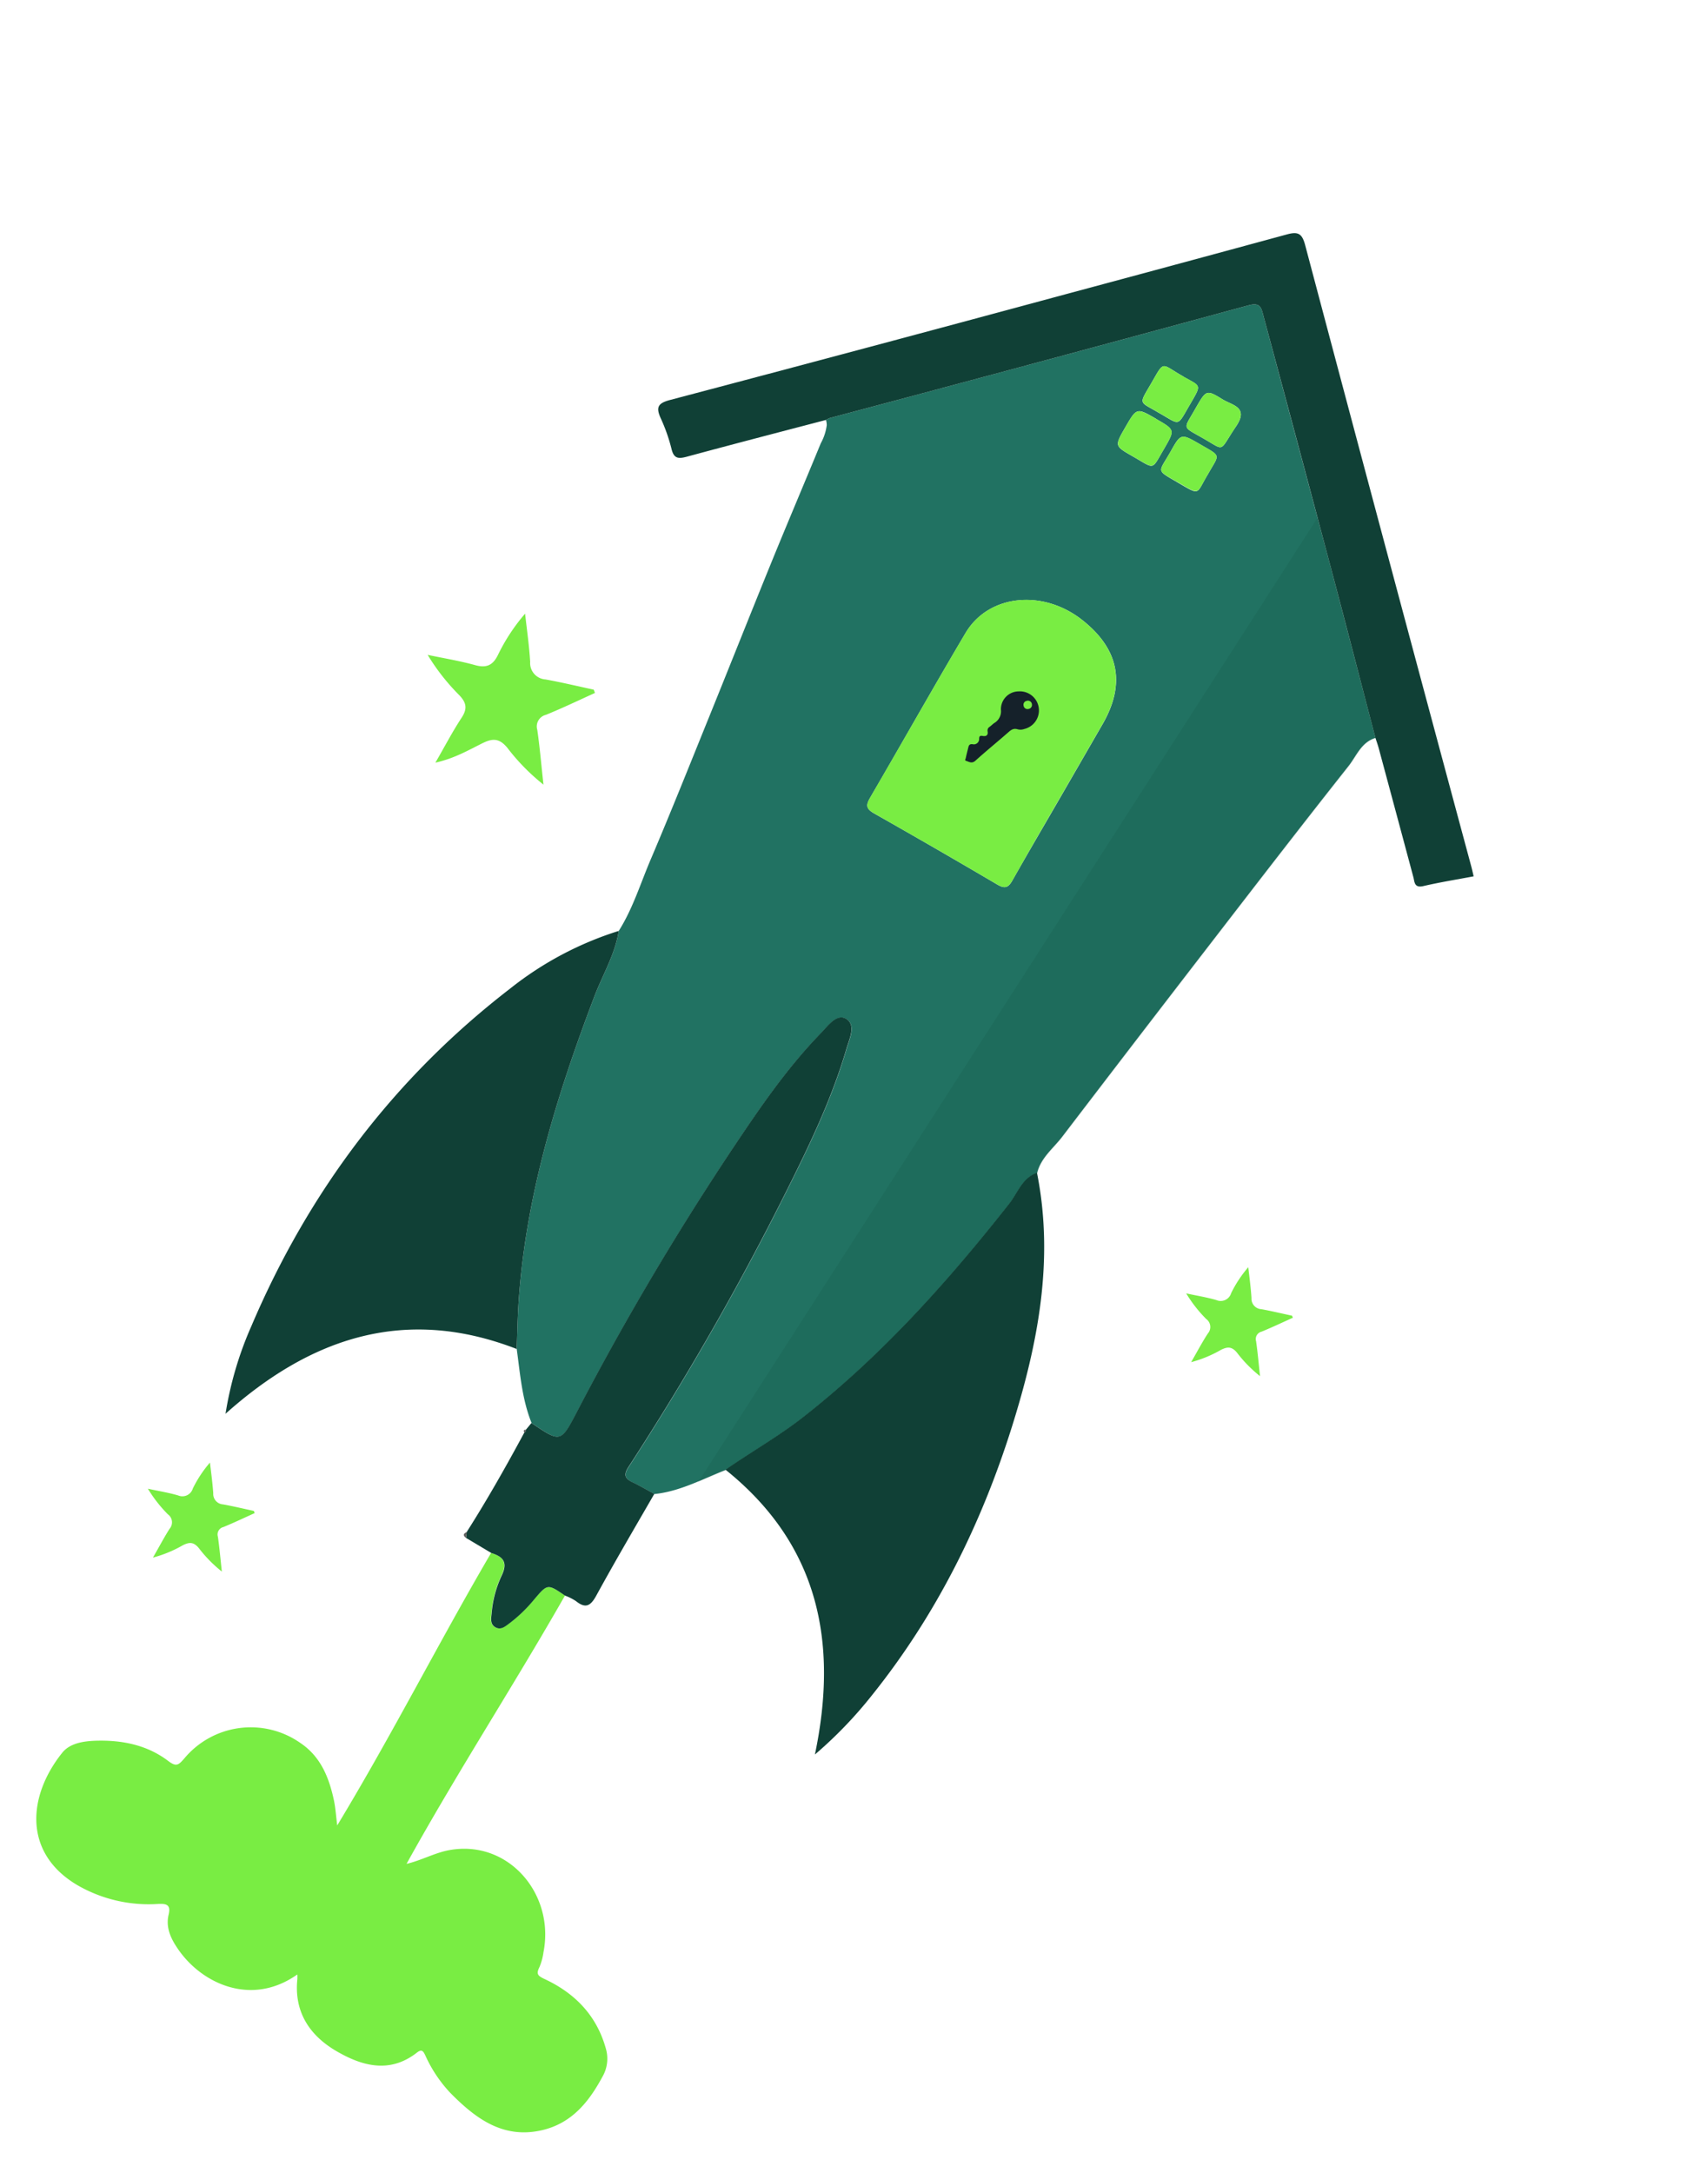 <svg xmlns="http://www.w3.org/2000/svg" width="331.885" height="422.198" viewBox="0 0 331.885 422.198">
                <g id="Rocket-01" transform="translate(160.793 -7.348) rotate(30)">
                  <path id="Path_192" data-name="Path 192" d="M172.36,63.172q-6.988-7-13.969-13.981-10.78-10.78-21.56-21.554c-1.121-1.127-1.809-2.044-3.521-.338Q103.719,57.119,73.965,86.77l-.163.163a4.66,4.66,0,0,0-.482.717,3.334,3.334,0,0,1,.645.808,9.853,9.853,0,0,1,.754,3.617c1.115,8.308,2.128,16.628,3.268,24.93,1.483,10.768,3.063,21.518,4.564,32.286,1.351,9.677,2.755,19.353,3.937,29.054.6,5.125,1.809,10.2,1.6,15.41,1.67,4.323,1.549,8.959,2.273,13.439,3.286,20.324,7.838,40.274,17,58.88,1.326,2.683,2.779,5.294,4.172,7.934,3.015,3.877,5.776,7.946,9.695,11.009,6.741.488,6.843.488,6.566-6.1a554.778,554.778,0,0,1,.675-60.5c.6-9.1,1.332-18.214,3.587-27.1.476-1.869.717-4.823,2.8-4.853,2.369,0,2.544,3.015,3.015,4.962,2.412,9.882,3.159,20,3.756,30.145a540.336,540.336,0,0,1,.2,61.394c-.1,1.742.416,2.369,2.14,2.225,1.592-.139,3.2-.115,4.823-.157,4.046-2.924,6.6-7.163,9.647-10.979,2.58-5.517,5.691-10.762,7.97-16.435,7.235-18,11.16-36.777,13.927-55.9.38-2.629-.338-5.577,1.67-7.886-.868-2.93.326-5.7.693-8.519q3.015-23.3,6.144-46.587c1.953-14.536,3.889-29.078,6.029-43.584.368-2.46-.187-5.275,1.809-7.38C188.554,79.547,180.487,71.359,172.36,63.172ZM134.389,49.655c0-4.021,0-4.1,3.708-4,2.195.06,5.185-1.284,4.859,3.244-.416,5.818.6,5.209-3.792,5.2C133.6,54.068,134.473,54.792,134.389,49.655Zm0,9.731c-.048-3.985,0-3.991,4.359-3.985,4.769,0,4.076-.277,4.124,4.22-.09,4.546.886,4.4-3.889,4.383-5.5-.06-4.534.41-4.594-4.636ZM129.3,45.639c4.07-.042,3.774-.567,3.774,4.546,0,4.582.283,3.877-4.389,3.931-4.612-.066-4.184.73-4.184-4.4s-.314-4.039,4.8-4.1Zm-.543,9.761c4.263,0,4.263,0,4.269,4.13-.054,5.137.6,4.407-4.775,4.443-3.841,0-3.841,0-3.841-4.22.006-4.371.006-4.371,4.347-4.371Zm18.527,93.77q-13.867-.115-27.673,0c-1.748,0-2.164-.561-2.158-2.237.06-12.329-.084-24.665.06-36.994.1-8.724,8.7-14.928,18.365-13.529q13.565,1.959,13.547,15.621v15.941c0,6.318-.054,12.661,0,18.949C149.461,148.6,149.021,149.183,147.285,149.171Z" transform="translate(-29.115 -10.482)" fill="#217262"/>
                  <path id="Path_193" data-name="Path 193" d="M144.024,498.021c.109,20.065-.965,40.124-.6,60.532,2.219-2.1,3.66-4.594,5.848-6.457,8.923-7.585,22.085-2.864,25.786,8.037a11.1,11.1,0,0,1,.76,2.894c.1,1.525.6,1.61,2.086,1.483,6.475-.561,12.293,1.109,17.038,5.788a6.994,6.994,0,0,1,2.128,5.107c.157,5.5-.657,10.641-4.823,14.645-5.71,5.462-12.42,4.648-19.191,2.785a26.34,26.34,0,0,1-7.8-3.834c-.717-.488-1.266-.916-1.754.3-2.526,6.234-7.952,7.6-13.752,7.567-5.981-.042-10.889-2.472-13.5-8.308a8.406,8.406,0,0,0-.464-.79c-4.534,9.852-15.073,10.852-22.464,7.355-2.219-1.043-4.263-2.412-5-4.914-.6-2.014-1.543-1.586-2.834-.766a27.678,27.678,0,0,1-15.3,4.667c-12.36-.066-17.129-10.171-15.495-20.812.356-2.339,2.412-3.973,4.353-5.2,4.341-2.707,9.092-4.365,14.271-3.708,1.984.253,2.14-.32,2.472-2a16.8,16.8,0,0,1,18.021-13.867c4.733.314,8.175,3.015,11.2,6.367.989,1.091,1.809,2.333,3.015,3.925.422-20.607-.693-40.7-.573-60.8,2.339-.543,3.7-.054,3.925,2.761a21.265,21.265,0,0,0,1.911,7.181c.446.965.772,2.231,2.164,2.152,1.176-.066,1.5-1.164,1.9-2.068a28.278,28.278,0,0,0,1.809-6.3C139.936,497.714,139.93,497.708,144.024,498.021Z" transform="translate(-29.538 -197.699)" fill="#79ED43"/>
                  <path id="Path_194" data-name="Path 194" d="M177.262,77.259c-8.1-8.194-16.164-16.411-24.291-24.568q-17.732-17.8-35.529-35.535c-1.121-1.121-1.809-2.044-3.521-.338q-29.669,29.9-59.507,59.634a4.66,4.66,0,0,0-.482.717C47.3,83.728,40.667,90.257,34.083,96.877c-1.206,1.206-1.984,1.58-3.322.175a33.564,33.564,0,0,0-4.793-4.112c-1.863-1.338-1.99-2.225-.223-3.973Q53.961,60.962,82,32.788q15.748-15.766,31.46-31.6c1.586-1.6,2.448-1.676,4.124,0q44.073,44.3,88.338,88.428c.416.416.814.856,1.338,1.411-2.562,2.2-5.125,4.287-7.53,6.536-1.369,1.272-1.893.066-2.592-.6q-9.044-9.044-18.117-18.087C178.461,78.3,177.847,77.789,177.262,77.259Z" transform="translate(-9.726)" fill="#104036"/>
                  <path id="Path_195" data-name="Path 195" d="M214.42,384.317c2.58-5.511,5.691-10.762,7.97-16.435,7.235-18,11.16-36.777,13.927-55.9.38-2.629-.338-5.577,1.67-7.886,11.419,12.993,16.809,28.771,20.469,45.218,4.3,19.353,5.541,38.918,2.532,58.621a82.4,82.4,0,0,1-3.859,15.615C250.172,402.314,237.324,387.844,214.42,384.317Z" transform="translate(-85.145 -120.772)" fill="#104036"/>
                  <path id="Path_196" data-name="Path 196" d="M81.524,304c1.67,4.323,1.549,8.959,2.273,13.439,3.286,20.324,7.838,40.274,17,58.886,1.326,2.677,2.779,5.288,4.172,7.928-22.814,3.539-35.716,17.9-42.71,39.189a68.49,68.49,0,0,1-4.166-17.255c-3.431-28.2-.09-55.564,10.744-81.9A65.192,65.192,0,0,1,81.524,304Z" transform="translate(-22.554 -120.732)" fill="#104036"/>
                  <path id="Path_197" data-name="Path 197" d="M174.932,416.246c-4.094-.314-4.088-.307-4.823,3.714a28.276,28.276,0,0,1-1.809,6.3c-.4.9-.723,2-1.9,2.068-1.393.078-1.718-1.206-2.164-2.152a21.264,21.264,0,0,1-1.9-7.181c-.229-2.816-1.586-3.3-3.925-2.761l-5.722-.078-.47-1.079c.32-7.44.253-14.88.036-22.308.036-.066.115-.145.109-.211a2.583,2.583,0,0,0-.121-.422c.1-.561.187-1.115.283-1.676,6.741.488,6.843.488,6.566-6.1a553.168,553.168,0,0,1,.675-60.489c.6-9.11,1.332-18.22,3.587-27.131.476-1.869.717-4.823,2.8-4.853,2.369,0,2.544,3.015,3.015,4.962,2.412,9.888,3.159,20,3.756,30.145a540.333,540.333,0,0,1,.2,61.394c-.1,1.748.416,2.369,2.14,2.225,1.592-.133,3.2-.109,4.823-.157,0,7.579-.06,15.157.115,22.736.054,2.339-.525,3.28-2.912,2.912a10.454,10.454,0,0,0-2.357.139Z" transform="translate(-60.445 -115.923)" fill="#104036"/>
                  <path id="Path_198" data-name="Path 198" d="M31.852,237.114c-2.026,2.828-3.991,5.7-6.12,8.441a2.319,2.319,0,0,0,0,3.37c2.092,2.653,4.021,5.426,6.361,8.616a40.693,40.693,0,0,1-9.707-2.707c-2.309-.838-3.394-.121-4.612,1.712-1.676,2.52-3.2,5.215-6,7.8,0-3.8-.139-6.976.048-10.129.121-2.116-.687-3.015-2.665-3.569A41.33,41.33,0,0,1,0,246.959c3.015-.983,5.951-2.1,9-2.888,2.285-.6,3.015-1.773,2.828-4.064a36.777,36.777,0,0,1,.567-9.448c1.857,2.532,3.81,5,5.535,7.615a3.19,3.19,0,0,0,4.3,1.465c3.015-1.079,6.065-1.984,9.1-2.96Z" transform="translate(0 -91.57)" fill="#79ED43"/>
                  <path id="Path_199" data-name="Path 199" d="M76.6,522.394c-1.3,1.809-2.544,3.617-3.907,5.384a1.477,1.477,0,0,0,0,2.152c1.332,1.688,2.568,3.461,4.058,5.492a25.783,25.783,0,0,1-6.18-1.724c-1.477-.537-2.164-.078-2.942,1.091a23.85,23.85,0,0,1-3.828,4.974c0-2.412-.084-4.443,0-6.457a1.913,1.913,0,0,0-1.694-2.273,26.612,26.612,0,0,1-5.848-2.363c1.905-.6,3.792-1.338,5.734-1.809a2.118,2.118,0,0,0,1.809-2.592,23.429,23.429,0,0,1,.362-6.029c1.206,1.61,2.412,3.183,3.527,4.823A2.036,2.036,0,0,0,70.44,524c1.911-.687,3.865-1.26,5.8-1.887Z" transform="translate(-22.34 -205.805)" fill="#79ED43"/>
                  <path id="Path_200" data-name="Path 200" d="M334.908,300.57c-1.3,1.809-2.544,3.617-3.907,5.378a1.477,1.477,0,0,0,0,2.152c1.332,1.688,2.568,3.461,4.058,5.492a25.78,25.78,0,0,1-6.186-1.724c-1.477-.531-2.164-.078-2.942,1.091a23.85,23.85,0,0,1-3.828,4.974c0-2.412-.084-4.443.03-6.457a1.916,1.916,0,0,0-1.694-2.273,26.324,26.324,0,0,1-5.848-2.363c1.905-.6,3.792-1.338,5.734-1.809a2.115,2.115,0,0,0,1.809-2.592,23.43,23.43,0,0,1,.362-6.029c1.206,1.616,2.412,3.189,3.527,4.853a2.036,2.036,0,0,0,2.749.935c1.911-.687,3.865-1.26,5.8-1.887Z" transform="translate(-124.921 -117.718)" fill="#79ED43"/>
                  <path id="Path_201" data-name="Path 201" d="M152.076,496.22l.446,1.073C151.75,497.221,151.581,496.865,152.076,496.22Z" transform="translate(-60.277 -197.061)" fill="#616160"/>
                  <path id="Path_202" data-name="Path 202" d="M152.107,458.15a2.584,2.584,0,0,1,.121.422c0,.066-.072.145-.109.211C151.716,458.578,151.716,458.367,152.107,458.15Z" transform="translate(-60.285 -181.944)" fill="#616160"/>
                  <path id="Path_203" data-name="Path 203" d="M178.452,173.988c0,6.318-.048,12.661.036,18.949,0,1.67-.416,2.261-2.17,2.243q-13.867-.115-27.673,0c-1.748,0-2.164-.561-2.158-2.231.06-12.335-.084-24.671.06-37,.1-8.724,8.7-14.928,18.365-13.529q13.565,1.959,13.547,15.621Q178.458,166.018,178.452,173.988Z" transform="translate(-58.166 -56.492)" fill="#79ED43"/>
                  <path id="Path_204" data-name="Path 204" d="M166.676,78.638c-.054,5.137.6,4.407-4.775,4.449-3.841,0-3.841,0-3.841-4.22,0-4.347,0-4.347,4.347-4.347S166.67,74.514,166.676,78.638Z" transform="translate(-62.764 -29.607)" fill="#79ED43"/>
                  <path id="Path_205" data-name="Path 205" d="M162.387,66.748c-4.612-.066-4.184.736-4.184-4.4s-.314-4.021,4.793-4.076c4.076-.048,3.78-.6,3.78,4.54C166.776,67.4,167.06,66.693,162.387,66.748Z" transform="translate(-62.817 -23.131)" fill="#79ED43"/>
                  <path id="Path_206" data-name="Path 206" d="M183.073,78.692c-.09,4.552.886,4.4-3.889,4.383-5.5,0-4.534.458-4.594-4.582-.048-3.991,0-4,4.359-3.985C183.718,74.514,183.025,74.2,183.073,78.692Z" transform="translate(-69.316 -29.601)" fill="#79ED43"/>
                  <path id="Path_207" data-name="Path 207" d="M174.607,62.274c0-4.021,0-4.1,3.708-4,2.195.06,5.185-1.284,4.859,3.244-.416,5.818.6,5.209-3.792,5.2C173.817,66.693,174.691,67.411,174.607,62.274Z" transform="translate(-69.333 -23.101)" fill="#79ED43"/>
                  <path id="Path_208" data-name="Path 208" d="M173.436,178.048a2.152,2.152,0,0,1-1.109.736c-.826.175-1.067.736-1.3,1.435-.9,2.653-1.905,5.275-2.767,7.946-.289.892-.941.808-1.562.941-.332.078-.265-.265-.314-.416-.2-.6-.356-1.17-.525-1.76s-.392-1.025.488-1.32a1.037,1.037,0,0,0,.4-1.5c-.217-.41-.193-.6.3-.8.645-.211.922-.645.416-1.248a.832.832,0,0,1-.109-.965c.151-.35.253-.717.4-1.067a2.648,2.648,0,0,0-.175-2.942,3.47,3.47,0,0,1,1.206-4.769,3.708,3.708,0,0,1,4.667,5.722Zm-1.206-4.926a.772.772,0,0,0-1.152,0,.754.754,0,0,0-.072,1.1.766.766,0,0,0,1.158.09.79.79,0,0,0,.06-1.188Z" transform="translate(-65.799 -68.196)" fill="#15212a"/>
                  <path id="Path_209" data-name="Path 209" d="M226.317,82.818q-3.485-3.5-6.976-6.988L208.79,298.369c1.206-1.562,2.339-3.165,3.557-4.7,2.58-5.517,5.691-10.762,7.97-16.435,7.235-18,11.16-36.777,13.927-55.9.38-2.629-.338-5.577,1.67-7.886-.868-2.93.326-5.7.693-8.519q3.015-23.3,6.144-46.587c1.953-14.536,3.889-29.078,6.029-43.584.368-2.46-.187-5.275,1.809-7.38Q238.471,95.1,226.317,82.818Z" transform="translate(-82.909 -30.127)" fill="#104036" opacity="0.11"/>
                </g>
            </svg>
